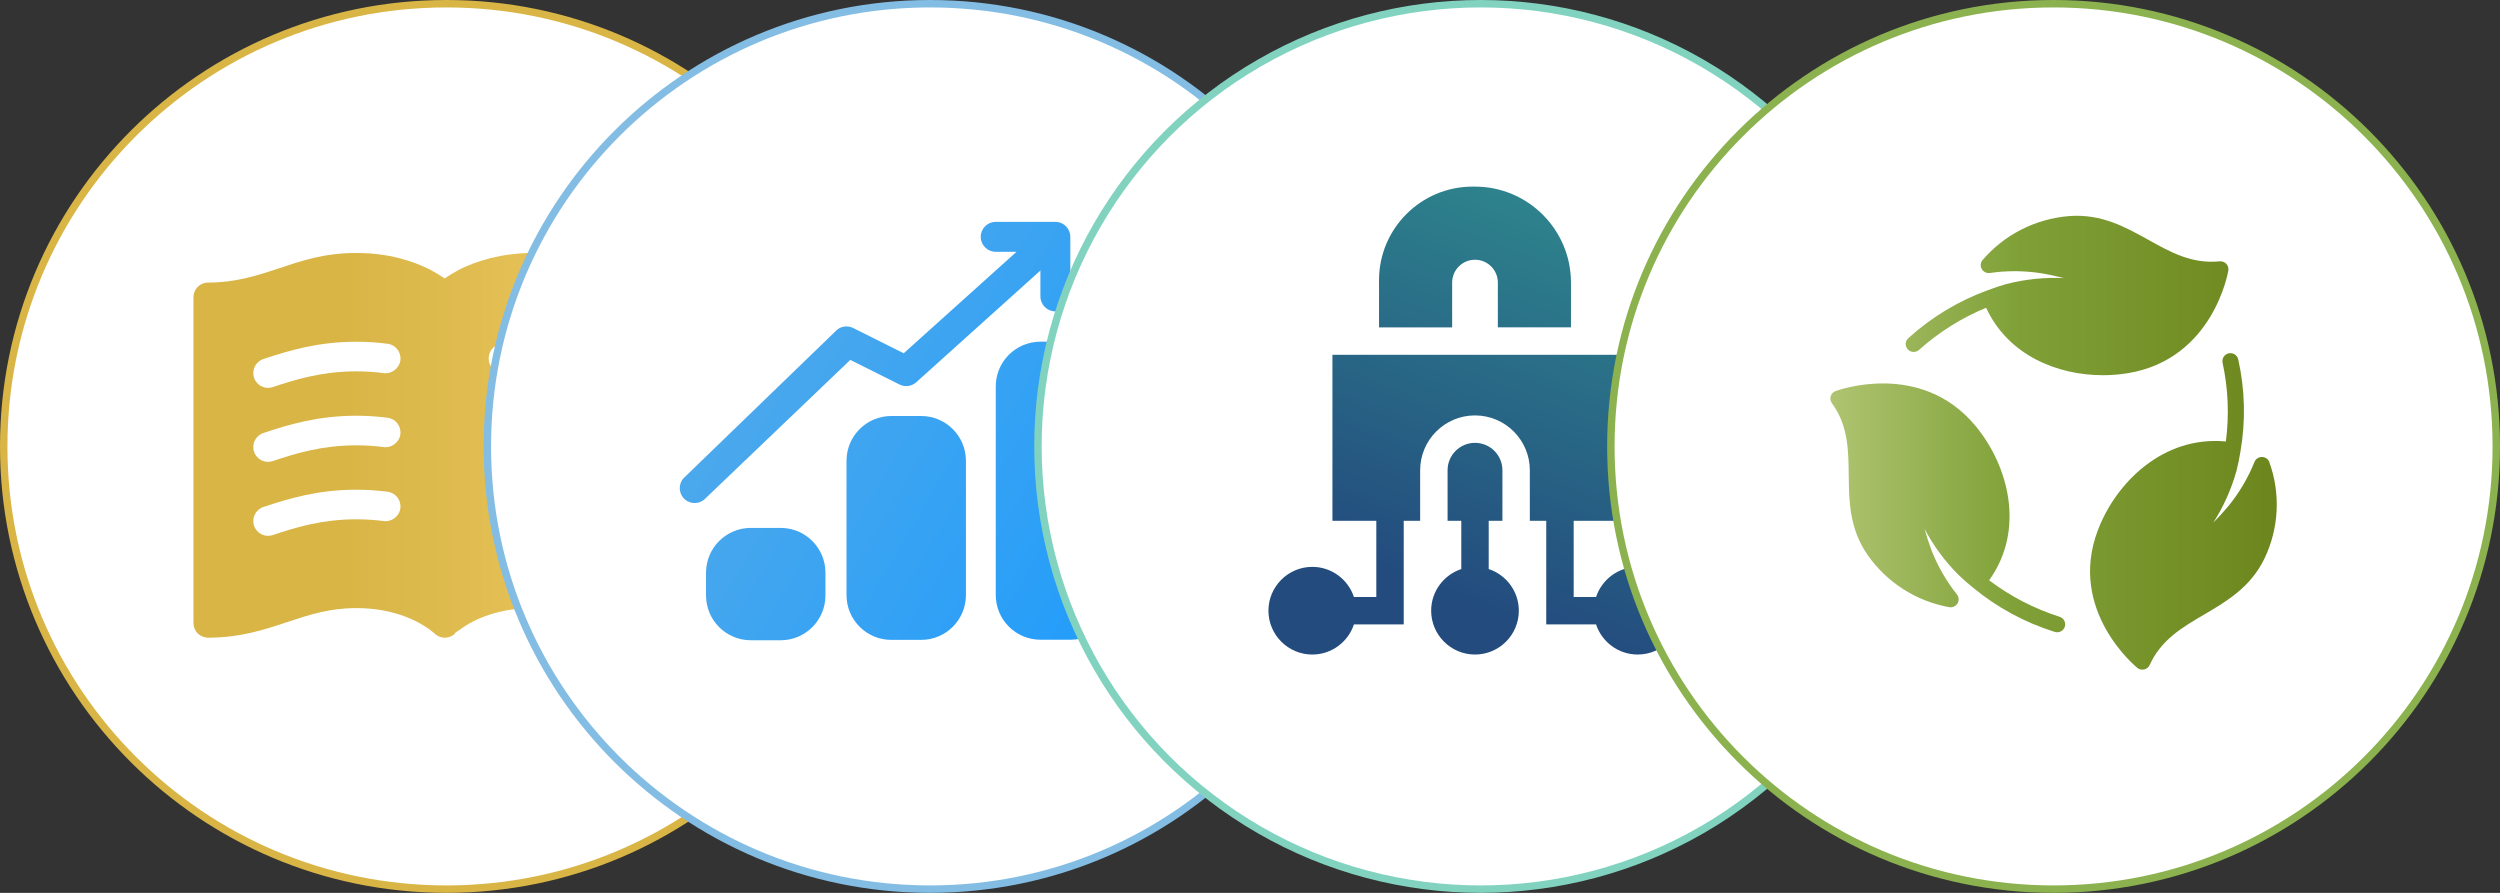 <svg width="336" height="120" viewBox="0 0 336 120" fill="none" xmlns="http://www.w3.org/2000/svg">
<rect x="0" y="0" width="336" height="120" fill="#333333" stroke="none"/>
<path d="M119.5 60C119.5 92.861 92.861 119.5 60 119.5C27.139 119.5 0.5 92.861 0.5 60C0.5 27.139 27.139 0.5 60 0.5C92.861 0.5 119.5 27.139 119.5 60Z" fill="white" stroke="#D8B545"/>
<path d="M52.106 66.094C50.738 65.911 49.321 65.818 47.891 65.818C42.784 65.818 38.92 66.966 35.4 68.141C34.361 68.487 33.8 69.613 34.145 70.656C34.487 71.699 35.61 72.26 36.645 71.917C39.86 70.843 43.376 69.796 47.891 69.796C49.201 69.796 50.434 69.883 51.589 70.037C52.598 70.169 53.659 69.419 53.811 68.328C53.953 67.238 53.193 66.239 52.107 66.094H52.106Z" fill="white"/>
<path d="M52.106 46.207C50.738 46.024 49.321 45.932 47.891 45.932C42.784 45.932 38.92 47.08 35.4 48.254C34.361 48.6 33.8 49.726 34.145 50.769C34.487 51.813 35.61 52.373 36.645 52.03C39.86 50.956 43.376 49.909 47.891 49.909C49.201 49.909 50.434 49.996 51.589 50.15C52.598 50.292 53.659 49.532 53.811 48.441C53.953 47.352 53.193 46.352 52.107 46.207H52.106Z" fill="white"/>
<path d="M52.106 56.151C50.738 55.968 49.321 55.875 47.891 55.875C42.784 55.875 38.92 57.023 35.4 58.198C34.361 58.544 33.8 59.669 34.145 60.713C34.487 61.756 35.61 62.317 36.645 61.974C39.86 60.9 43.376 59.852 47.891 59.852C49.201 59.852 50.434 59.94 51.589 60.094C52.598 60.229 53.659 59.476 53.811 58.385C53.953 57.295 53.193 56.295 52.107 56.151H52.106Z" fill="white"/>
<path d="M84.12 68.141C80.6 66.966 76.736 65.818 71.629 65.818C70.199 65.818 68.781 65.911 67.414 66.094C66.329 66.237 65.568 67.238 65.71 68.328C65.856 69.419 66.911 70.163 67.932 70.037C69.087 69.883 70.319 69.796 71.63 69.796C76.147 69.796 79.662 70.843 82.876 71.917C83.91 72.26 85.032 71.699 85.376 70.656C85.721 69.613 85.16 68.487 84.121 68.141H84.12Z" fill="white"/>
<path d="M84.12 58.198C80.6 57.023 76.736 55.875 71.629 55.875C70.199 55.875 68.781 55.968 67.414 56.151C66.329 56.294 65.568 57.295 65.71 58.385C65.856 59.474 66.911 60.226 67.932 60.094C69.087 59.94 70.319 59.852 71.63 59.852C76.147 59.852 79.662 60.9 82.876 61.974C83.91 62.317 85.032 61.756 85.376 60.713C85.721 59.669 85.16 58.544 84.121 58.198H84.12Z" fill="white"/>
<path d="M91.542 37.977C87.902 37.977 85.04 37.062 82.152 36.108C79.066 35.074 75.901 34 71.629 34C67.356 34 63.953 35.114 61.738 36.227C60.947 36.665 60.274 37.062 59.76 37.42C59.246 37.062 58.573 36.665 57.782 36.227C55.566 35.114 52.283 34 47.891 34C43.5 34 40.453 35.074 37.368 36.108C34.48 37.062 31.618 37.977 27.978 37.977C26.87 37.977 26 38.852 26 39.966V83.716C26 84.829 26.87 85.704 27.978 85.704C32.251 85.704 35.548 84.631 38.634 83.597C41.522 82.642 44.251 81.727 47.891 81.727C53.272 81.727 56.516 83.716 57.782 84.631C58.138 84.909 58.336 85.108 58.375 85.108C59.127 85.903 60.393 85.903 61.145 85.148L61.181 85.046L61.738 84.671C63.004 83.716 66.248 81.727 71.629 81.727C75.268 81.727 77.998 82.642 80.886 83.597C83.972 84.631 87.269 85.704 91.542 85.704C92.649 85.704 93.52 84.829 93.52 83.716V39.966C93.52 38.852 92.649 37.977 91.542 37.977ZM53.81 68.326C53.659 69.418 52.596 70.168 51.588 70.035C50.432 69.882 49.201 69.794 47.89 69.794C43.373 69.794 39.857 70.841 36.644 71.915C35.608 72.259 34.487 71.698 34.143 70.654C33.799 69.611 34.359 68.486 35.399 68.14C38.918 66.965 42.782 65.817 47.89 65.817C49.319 65.817 50.737 65.91 52.105 66.093C53.19 66.236 53.951 67.237 53.808 68.326H53.81ZM53.81 58.383C53.659 59.474 52.596 60.229 51.588 60.092C50.432 59.938 49.201 59.851 47.89 59.851C43.373 59.851 39.857 60.898 36.644 61.972C35.608 62.316 34.487 61.755 34.143 60.711C33.799 59.668 34.359 58.542 35.399 58.196C38.918 57.022 42.782 55.874 47.89 55.874C49.319 55.874 50.737 55.967 52.105 56.149C53.19 56.293 53.951 57.294 53.808 58.383H53.81ZM53.81 48.44C53.659 49.531 52.596 50.291 51.588 50.149C50.432 49.995 49.201 49.908 47.89 49.908C43.373 49.908 39.857 50.955 36.644 52.029C35.608 52.372 34.487 51.812 34.143 50.768C33.799 49.725 34.359 48.599 35.399 48.253C38.918 47.079 42.782 45.931 47.89 45.931C49.319 45.931 50.737 46.023 52.105 46.206C53.19 46.349 53.951 47.35 53.808 48.44H53.81ZM67.414 46.208C68.781 46.025 70.199 45.932 71.629 45.932C76.736 45.932 80.6 47.08 84.12 48.255C85.159 48.601 85.719 49.726 85.375 50.77C85.032 51.813 83.91 52.374 82.875 52.03C79.66 50.956 76.144 49.909 71.629 49.909C70.319 49.909 69.086 49.997 67.931 50.15C66.912 50.286 65.856 49.533 65.709 48.441C65.566 47.352 66.327 46.352 67.413 46.208H67.414ZM85.375 70.656C85.032 71.699 83.91 72.26 82.875 71.917C79.66 70.843 76.144 69.796 71.629 69.796C70.319 69.796 69.086 69.883 67.931 70.037C66.91 70.163 65.856 69.419 65.709 68.328C65.566 67.238 66.327 66.238 67.413 66.094C68.78 65.911 70.198 65.818 71.627 65.818C76.735 65.818 80.599 66.966 84.118 68.141C85.158 68.487 85.718 69.612 85.374 70.656H85.375ZM85.375 60.713C85.032 61.756 83.91 62.317 82.875 61.974C79.66 60.9 76.144 59.852 71.629 59.852C70.319 59.852 69.086 59.94 67.931 60.094C66.91 60.226 65.856 59.474 65.709 58.385C65.566 57.295 66.327 56.295 67.413 56.151C68.78 55.968 70.198 55.875 71.627 55.875C76.735 55.875 80.599 57.023 84.118 58.198C85.158 58.544 85.718 59.669 85.374 60.713H85.375Z" fill="url(#paint0_linear_195_99)"/>
<path d="M67.931 50.149C69.086 49.995 70.318 49.908 71.629 49.908C76.145 49.908 79.661 50.955 82.875 52.029C83.909 52.373 85.031 51.812 85.375 50.768C85.719 49.725 85.159 48.599 84.12 48.253C80.6 47.079 76.736 45.931 71.629 45.931C70.199 45.931 68.781 46.023 67.414 46.206C66.329 46.35 65.568 47.35 65.71 48.44C65.856 49.531 66.911 50.286 67.932 50.149H67.931Z" fill="white"/>
<path d="M184.5 60C184.5 92.861 157.861 119.5 125 119.5C92.139 119.5 65.5 92.861 65.5 60C65.5 27.139 92.139 0.5 125 0.5C157.861 0.5 184.5 27.139 184.5 60Z" fill="white" stroke="#84BDE3"/>
<g clip-path="url(#clip0_195_99)">
<path fill-rule="evenodd" clip-rule="evenodd" d="M104.92 70.95C108.24 70.95 110.94 73.64 110.94 76.97V80.03C110.94 83.35 108.25 86.05 104.92 86.05H100.91C97.59 86.05 94.89 83.36 94.89 80.03V76.97C94.89 73.65 97.58 70.95 100.91 70.95H104.92ZM123.8 55.91C127.12 55.91 129.82 58.6 129.82 61.93V79.98C129.82 83.3 127.13 86 123.8 86H119.79C116.47 86 113.77 83.31 113.77 79.98V61.93C113.77 58.61 116.46 55.91 119.79 55.91H123.8ZM143.86 45.92C145.46 45.92 146.99 46.55 148.12 47.68C149.25 48.81 149.88 50.34 149.88 51.93V79.97C149.88 81.57 149.25 83.1 148.12 84.22C146.99 85.35 145.46 85.98 143.86 85.98H139.85C138.25 85.98 136.72 85.35 135.59 84.22C134.46 83.09 133.83 81.56 133.83 79.97V51.93C133.83 50.34 134.46 48.8 135.59 47.68C136.72 46.55 138.25 45.92 139.85 45.92H143.86ZM139.85 36.34L123.14 51.38C122.53 51.93 121.64 52.05 120.9 51.68L114.28 48.37L94.89 66.91C94.17 67.75 92.9 67.85 92.06 67.13C91.22 66.41 91.12 65.14 91.84 64.3L112.24 44.57C112.84 43.87 113.84 43.67 114.66 44.08L121.46 47.48L136.62 33.84H133.82C132.71 33.84 131.81 32.94 131.81 31.83C131.81 30.72 132.71 29.82 133.82 29.82H141.84C142.41 29.82 142.95 30.06 143.33 30.48C143.66 30.85 143.85 31.33 143.85 31.82V39.84C143.85 40.95 142.95 41.85 141.84 41.85C140.73 41.85 139.83 40.95 139.83 39.84V36.32L139.85 36.34Z" fill="url(#paint1_linear_195_99)"/>
</g>
<circle cx="199" cy="60" r="59.5" fill="white" stroke="#81D3C0"/>
<path d="M220.108 76.187C217.503 76.187 215.287 77.887 214.512 80.236H211.503V69.998H217.401V47.683H179.078V69.998H184.976V80.236H181.967C181.192 77.887 178.976 76.187 176.371 76.187C173.123 76.187 170.479 78.83 170.479 82.079C170.479 85.327 173.123 87.97 176.371 87.97C178.976 87.97 181.192 86.27 181.967 83.921H188.661V69.998H190.868V63.202C190.868 59.137 194.174 55.832 198.238 55.832C202.303 55.832 205.609 59.137 205.609 63.202V69.998H207.815V83.92H214.509C215.285 86.269 217.5 87.969 220.106 87.969C223.354 87.969 225.997 85.326 225.997 82.077C225.997 78.829 223.354 76.186 220.106 76.186L220.108 76.187Z" fill="url(#paint2_linear_195_99)"/>
<path d="M195.169 37.979C195.169 36.285 196.547 34.908 198.24 34.908C199.932 34.908 201.311 36.286 201.311 37.979V43.997H211.138V37.979C211.138 30.866 205.351 25.081 198.24 25.081H197.908C190.979 25.081 185.342 30.719 185.342 37.647V43.998H195.169V37.98V37.979Z" fill="url(#paint3_linear_195_99)"/>
<path d="M198.24 59.517C196.208 59.517 194.554 61.17 194.554 63.202V69.998H196.397V76.481C194.048 77.256 192.348 79.472 192.348 82.077C192.348 85.326 194.991 87.969 198.24 87.969C201.488 87.969 204.131 85.326 204.131 82.077C204.131 79.472 202.431 77.256 200.082 76.481V69.998H201.925V63.202C201.925 61.17 200.271 59.517 198.24 59.517Z" fill="url(#paint4_linear_195_99)"/>
<path d="M335.5 60C335.5 92.861 308.861 119.5 276 119.5C243.139 119.5 216.5 92.861 216.5 60C216.5 27.139 243.139 0.5 276 0.5C308.861 0.5 335.5 27.139 335.5 60Z" fill="white" stroke="#8BB24F"/>
<g clip-path="url(#clip1_195_99)">
<path d="M256.409 46.957C256.007 46.523 256.037 45.849 256.475 45.452C259.583 42.628 263.219 40.435 267.178 38.995C267.982 38.687 268.822 38.408 269.68 38.169C272.198 37.521 274.801 37.255 277.401 37.377C276.289 37.097 275.209 36.862 274.243 36.709C271.986 36.368 269.69 36.362 267.43 36.689C266.841 36.77 266.299 36.362 266.217 35.779C266.178 35.497 266.255 35.21 266.43 34.984C269.355 31.55 273.539 29.413 278.058 29.044C282.384 28.7 285.621 30.499 288.748 32.239C291.759 33.915 294.596 35.497 298.319 35.122C298.65 35.091 298.977 35.212 299.207 35.449C299.437 35.688 299.54 36.019 299.49 36.345C299.471 36.463 297.507 48.279 285.948 50.162C284.852 50.34 283.743 50.428 282.632 50.428C276.518 50.428 269.888 47.764 266.934 41.362C263.627 42.727 260.582 44.641 257.926 47.022C257.488 47.42 256.808 47.391 256.407 46.957H256.411H256.409ZM276.803 82.891C273.39 81.803 270.19 80.146 267.34 77.99C272.225 71.185 269.934 62.588 265.535 57.274C258.115 48.299 246.799 52.519 246.688 52.564C246.134 52.776 245.858 53.392 246.072 53.942C246.105 54.025 246.149 54.106 246.202 54.18C248.39 57.185 248.427 60.419 248.468 63.837C248.51 67.391 248.554 71.064 251.022 74.609C253.606 78.3 257.566 80.822 262.03 81.614C262.077 81.62 262.123 81.623 262.17 81.623C262.764 81.623 263.244 81.146 263.244 80.557C263.244 80.32 263.164 80.091 263.019 79.905C261.603 78.127 260.462 76.152 259.629 74.045C259.288 73.157 258.96 72.138 258.653 71.072C259.85 73.338 261.378 75.415 263.191 77.234C263.821 77.845 264.481 78.426 265.154 78.961C268.393 81.642 272.131 83.669 276.157 84.928C276.262 84.96 276.37 84.976 276.479 84.977C277.074 84.979 277.557 84.504 277.559 83.916C277.56 83.448 277.254 83.034 276.802 82.894L276.803 82.891ZM304.99 62.074C304.822 61.675 304.431 61.417 303.996 61.418C303.56 61.418 303.169 61.682 303.003 62.081C302.159 64.183 301.004 66.151 299.578 67.918C298.973 68.656 298.247 69.448 297.465 70.245C298.847 68.087 299.898 65.737 300.584 63.273C300.798 62.421 300.978 61.569 301.109 60.725C301.832 56.606 301.733 52.386 300.818 48.303C300.691 47.728 300.119 47.364 299.539 47.488C298.958 47.614 298.591 48.181 298.716 48.756C298.716 48.758 298.716 48.761 298.716 48.762C299.47 52.235 299.618 55.811 299.157 59.334C290.77 58.542 284.405 64.811 281.96 71.24C277.821 82.096 287.167 89.69 287.264 89.768C287.455 89.92 287.692 90.002 287.936 90.002C288.021 90.002 288.105 89.993 288.187 89.972C288.51 89.895 288.781 89.673 288.917 89.373C290.451 85.992 293.254 84.345 296.229 82.6C299.313 80.788 302.503 78.913 304.365 75.024C306.3 70.962 306.524 66.302 304.986 62.077L304.99 62.074Z" fill="url(#paint5_linear_195_99)"/>
</g>
<defs>
<linearGradient id="paint0_linear_195_99" x1="26" y1="59.855" x2="93.52" y2="59.855" gradientUnits="userSpaceOnUse">
<stop stop-color="#D8B545"/>
<stop offset="0.3" stop-color="#D8B545"/>
<stop offset="1" stop-color="#EFCA65"/>
</linearGradient>
<linearGradient id="paint1_linear_195_99" x1="58.76" y1="20.95" x2="170.07" y2="87.28" gradientUnits="userSpaceOnUse">
<stop stop-color="#6EB2E0"/>
<stop offset="1" stop-color="#1599FF"/>
</linearGradient>
<linearGradient id="paint2_linear_195_99" x1="196.387" y1="81.192" x2="276.068" y2="-122.891" gradientUnits="userSpaceOnUse">
<stop stop-color="#234B7E"/>
<stop offset="0.49" stop-color="#38BA9B"/>
<stop offset="1" stop-color="#38BA9B"/>
</linearGradient>
<linearGradient id="paint3_linear_195_99" x1="183.915" y1="76.322" x2="263.597" y2="-127.761" gradientUnits="userSpaceOnUse">
<stop stop-color="#234B7E"/>
<stop offset="0.49" stop-color="#38BA9B"/>
<stop offset="1" stop-color="#38BA9B"/>
</linearGradient>
<linearGradient id="paint4_linear_195_99" x1="196.124" y1="81.09" x2="275.805" y2="-122.993" gradientUnits="userSpaceOnUse">
<stop stop-color="#234B7E"/>
<stop offset="0.49" stop-color="#38BA9B"/>
<stop offset="1" stop-color="#38BA9B"/>
</linearGradient>
<linearGradient id="paint5_linear_195_99" x1="246" y1="59.499" x2="306" y2="59.499" gradientUnits="userSpaceOnUse">
<stop stop-color="#AFC471"/>
<stop offset="0.41" stop-color="#80A138"/>
<stop offset="1" stop-color="#6C861D"/>
</linearGradient>
<clipPath id="clip0_195_99">
<rect width="66" height="67" fill="white" transform="translate(87 25)"/>
</clipPath>
<clipPath id="clip1_195_99">
<rect width="60" height="61" fill="white" transform="translate(246 29)"/>
</clipPath>
</defs>
</svg>
